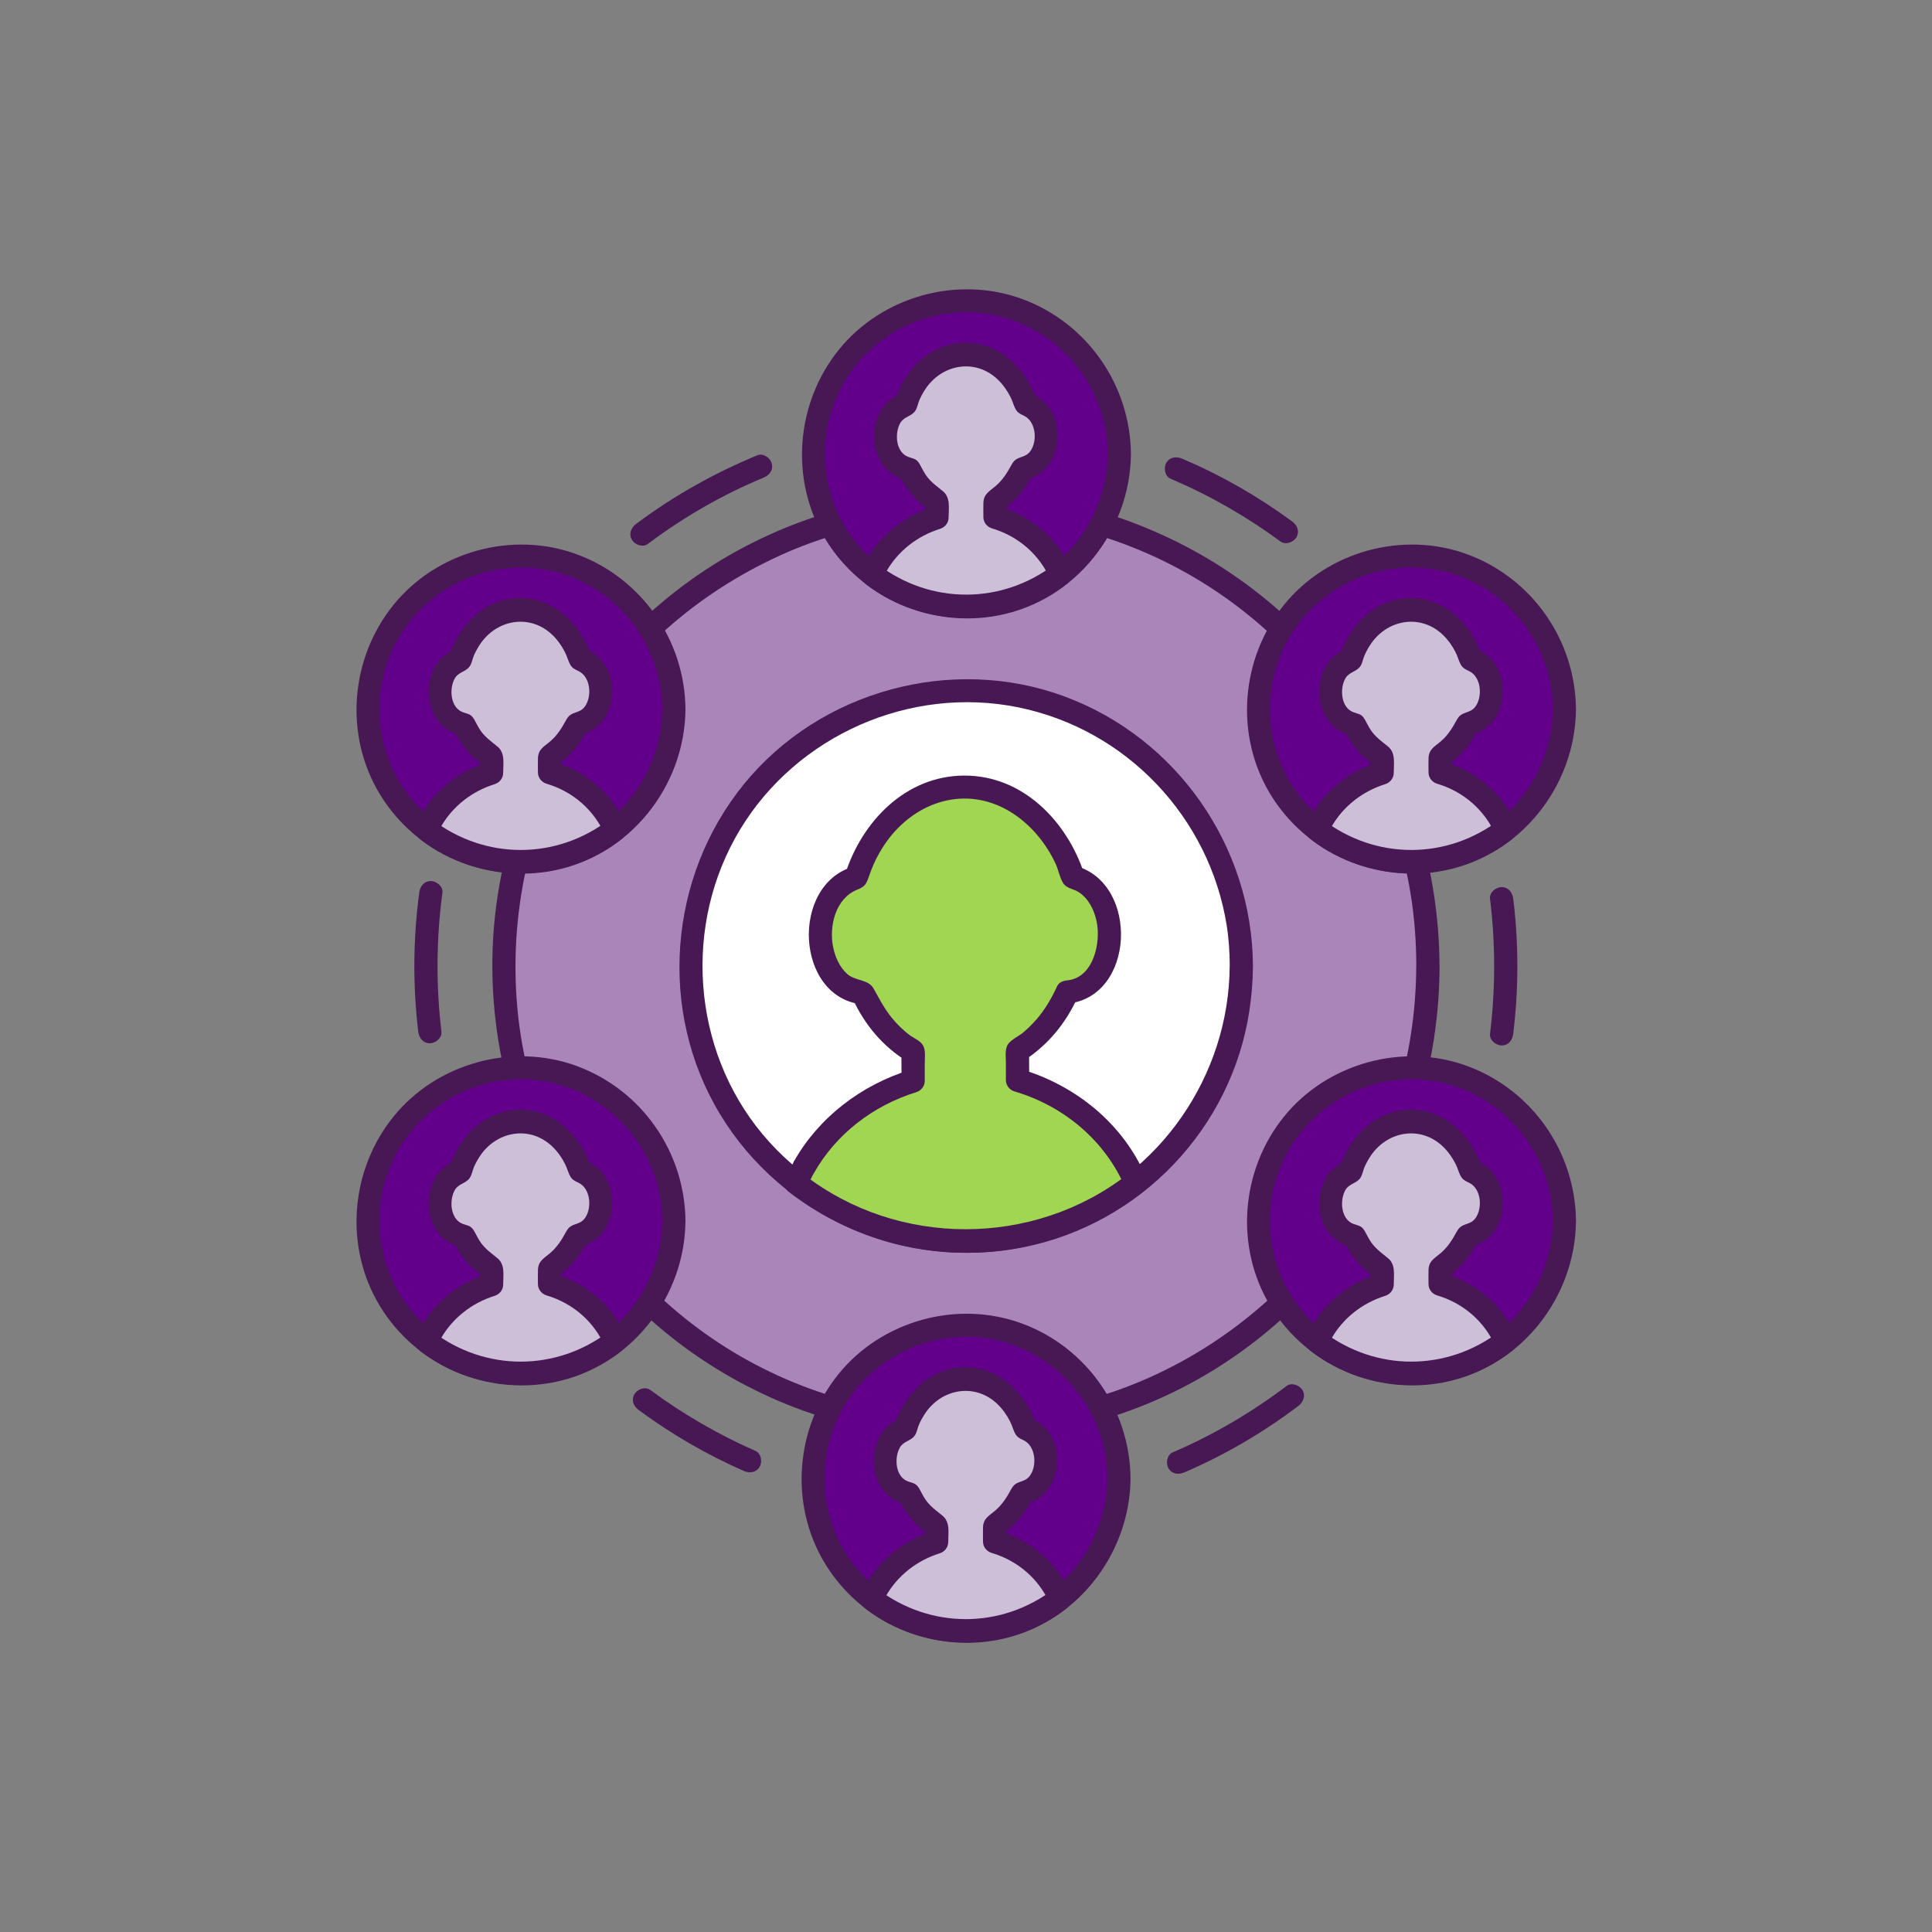 <?xml version="1.0" encoding="UTF-8"?> <svg xmlns="http://www.w3.org/2000/svg" id="tt" width="250" height="250" viewBox="0 0 250 250"><rect x="0" y="0" width="250" height="250" fill="#808080" stroke="none"/><defs><style>.cls-1{fill:#63008b;}.cls-1,.cls-2,.cls-3,.cls-4,.cls-5,.cls-6{stroke-width:0px;}.cls-2{fill:#471854;}.cls-3{fill:#a985ba;}.cls-4{fill:#cebfd9;}.cls-5{fill:#a0d651;}.cls-6{fill:#fff;}</style></defs><path class="cls-2" d="m151.46,61.94c5.05,2.15,9.82,4.88,14.24,8.13.65.48,1.67.11,2.05-.54.45-.76.12-1.57-.54-2.05-4.42-3.25-9.19-5.98-14.24-8.13-.74-.32-1.61-.22-2.05.54-.37.63-.21,1.73.54,2.05h0Z"></path><path class="cls-2" d="m83.82,70.39c4.62-3.46,9.65-6.38,14.99-8.58.75-.31,1.28-.99,1.05-1.85-.19-.71-1.09-1.36-1.85-1.05-5.59,2.31-10.86,5.26-15.7,8.89-.65.48-.98,1.3-.54,2.05.37.64,1.4,1.03,2.05.54h0Z"></path><path class="cls-2" d="m57.12,133.5c-.71-5.98-.67-12.02.13-17.99.11-.8-.77-1.5-1.5-1.5-.9,0-1.39.69-1.5,1.5-.8,5.97-.84,12.01-.13,17.99.1.8.62,1.5,1.5,1.5.74,0,1.6-.69,1.5-1.5h0Z"></path><path class="cls-2" d="m97.76,187.75c-4.82-2.12-9.38-4.76-13.61-7.89-.65-.48-1.67-.11-2.05.54-.45.76-.12,1.57.54,2.05,4.23,3.13,8.79,5.77,13.61,7.89.74.33,1.61.22,2.05-.54.37-.64.21-1.72-.54-2.05h0Z"></path><path class="cls-2" d="m166.49,179.34c-4.55,3.45-9.5,6.34-14.75,8.6-.74.32-.91,1.41-.54,2.05.45.77,1.31.86,2.05.54,5.25-2.26,10.2-5.15,14.75-8.6.64-.49.98-1.29.54-2.05-.37-.63-1.4-1.03-2.05-.54h0Z"></path><path class="cls-2" d="m192.81,116.29c.71,5.81.71,11.68,0,17.49-.1.81.76,1.5,1.5,1.5.89,0,1.4-.69,1.5-1.5.71-5.81.72-11.68,0-17.49-.1-.8-.62-1.5-1.5-1.5-.73,0-1.6.69-1.5,1.5h0Z"></path><circle class="cls-3" cx="124.98" cy="125" r="59.78"></circle><path class="cls-2" d="m183.26,125c-.03,12.09-3.78,23.91-10.77,33.78-6.77,9.54-16.5,16.99-27.5,20.98s-24.13,4.65-35.88,1.33-21.55-9.91-29.08-18.99-12.27-20.7-13.16-32.57c-.91-12.08,1.92-24.24,8.18-34.62s15.15-18.12,25.83-23.01,23.79-6.47,35.71-4.04,22.32,8.29,30.52,16.85c8.18,8.55,13.6,19.5,15.46,31.18.48,3.01.69,6.05.7,9.1,0,1.93,3.01,1.93,3,0-.04-12.64-3.93-25.13-11.28-35.43s-17.28-17.83-28.88-22.11-25.46-4.93-37.79-1.45-22.65,10.37-30.51,19.89-12.94,21.78-13.92,34.39,2.06,25.57,8.66,36.44,15.92,19.03,27.12,24.09,24.94,6.78,37.56,4.24,23.44-8.71,32.01-17.66c8.6-8.98,14.4-20.55,16.29-32.84.49-3.17.74-6.35.75-9.56,0-1.93-2.99-1.93-3,0Z"></path><circle class="cls-1" cx="125.02" cy="58.72" r="19.81"></circle><path class="cls-2" d="m143.33,58.72c-.07,7.57-4.81,14.62-12,17.2s-15.5.37-20.46-5.58c-4.92-5.91-5.46-14.6-1.48-21.14s11.75-9.95,19.19-8.44c8.53,1.73,14.68,9.29,14.76,17.97.02,1.93,3.02,1.93,3,0-.08-8.92-5.67-16.94-14.05-20.03s-18.15-.37-23.74,6.55-6.4,16.87-1.74,24.52,13.68,11.55,22.41,9.86c9.9-1.92,17.04-10.9,17.12-20.89.02-1.93-2.98-1.93-3,0Z"></path><path class="cls-4" d="m113.37,73.21c-.21.38-.39.75-.54,1.12,3.15,2.46,7.06,3.99,11.32,4.17.56,0,1.13,0,1.69,0,4.3-.17,8.24-1.72,11.41-4.21-.16-.4-.36-.8-.58-1.21-2.44-4.43-6.84-5.85-7.92-6.16v-2.12c1.53-.95,2.76-2.41,3.57-4.23,1.74-.11,3.05-1.91,3.04-4.17,0-2.06-1.11-3.71-2.61-4.08-1.23-3.91-4.32-6.49-7.84-6.48s-6.58,2.62-7.76,6.53c-1.5.39-2.59,2.07-2.58,4.11,0,2.26,1.34,4.05,3.05,4.16.81,1.81,2.07,3.29,3.61,4.2v2.14c-1.12.35-5.44,1.83-7.86,6.23Z"></path><path class="cls-2" d="m112.08,72.45c-.19.37-.37.74-.54,1.12-.36.82-.17,1.51.54,2.05,7.57,5.8,18.37,5.79,25.93-.03.7-.54.9-1.22.54-2.05-1.73-3.97-5.28-6.84-9.39-8.06l1.1,1.45v-2.12c-.26.43-.5.86-.75,1.3,1.82-1.18,3.2-2.81,4.12-4.77l-1.3.74c5.62-.66,6.11-9.58.82-11.2l1.05,1.05c-1.36-4.08-4.73-7.6-9.28-7.58s-7.9,3.54-9.21,7.63l1.05-1.05c-5.27,1.67-4.72,10.54.87,11.22l-1.3-.74c.92,1.96,2.31,3.59,4.15,4.74l-.74-1.3v2.14c.38-.48.74-.96,1.11-1.45-3.67,1.15-6.85,3.56-8.76,6.92-.96,1.68,1.63,3.19,2.59,1.51,1.53-2.68,4.03-4.62,6.97-5.54.63-.2,1.1-.77,1.1-1.45,0-1.2.28-2.6-.75-3.43-.84-.68-1.61-1.21-2.23-2.13-.29-.44-.5-.9-.76-1.35-.42-.73-.76-.69-1.46-.94-1.65-.59-1.82-3.09-1.04-4.42.49-.82,1.45-.81,1.94-1.57.26-.4.33-.96.53-1.4.24-.54.54-1.07.88-1.56,2.22-3.13,6.44-3.78,9.27-1.05.67.65,1.2,1.4,1.62,2.23.23.45.36.92.56,1.37.3.66.6.78,1.23,1.09,1.56.77,1.74,3.39.71,4.66-.26.32-.55.46-.92.6-.76.27-1.06.37-1.46,1.1-.55,1.01-1.13,1.94-2.02,2.7-.83.72-1.56,1.01-1.6,2.21-.02.61,0,1.22,0,1.83,0,.67.47,1.26,1.1,1.45,3.43,1.02,6.17,3.39,7.6,6.68l.54-2.05c-6.82,5.25-16.07,5.26-22.9.03l.54,2.05c.17-.38.35-.75.54-1.12.9-1.71-1.69-3.23-2.59-1.51Z"></path><circle class="cls-1" cx="182.62" cy="91.75" r="19.81"></circle><path class="cls-2" d="m200.92,91.75c-.07,7.57-4.81,14.62-12,17.2s-15.5.37-20.46-5.58c-4.92-5.91-5.46-14.6-1.48-21.14s11.75-9.95,19.19-8.44c8.53,1.73,14.68,9.29,14.76,17.97.02,1.93,3.02,1.93,3,0-.08-8.92-5.67-16.94-14.05-20.03s-18.15-.37-23.74,6.55c-5.6,6.93-6.4,16.87-1.74,24.52,4.64,7.62,13.68,11.55,22.41,9.86,9.9-1.92,17.04-10.9,17.12-20.89.02-1.93-2.98-1.93-3,0Z"></path><path class="cls-4" d="m170.97,106.24c-.21.38-.39.75-.54,1.12,3.15,2.46,7.06,3.99,11.32,4.17.56,0,1.13,0,1.69,0,4.3-.17,8.24-1.72,11.41-4.21-.16-.4-.36-.8-.58-1.21-2.44-4.43-6.84-5.85-7.92-6.16v-2.12c1.53-.95,2.76-2.41,3.57-4.23,1.74-.11,3.05-1.91,3.04-4.17,0-2.06-1.11-3.71-2.61-4.08-1.23-3.91-4.32-6.49-7.84-6.48s-6.58,2.62-7.76,6.53c-1.5.39-2.59,2.07-2.58,4.11,0,2.26,1.34,4.05,3.05,4.16.81,1.81,2.07,3.29,3.61,4.2v2.14c-1.12.35-5.44,1.83-7.86,6.23Z"></path><path class="cls-2" d="m169.68,105.49c-.19.37-.37.74-.54,1.12-.36.82-.17,1.51.54,2.05,7.57,5.8,18.37,5.79,25.93-.03.7-.54.9-1.22.54-2.05-1.73-3.97-5.28-6.84-9.39-8.06l1.1,1.45v-2.12c-.26.43-.5.86-.75,1.3,1.82-1.18,3.2-2.81,4.12-4.77l-1.3.74c5.62-.66,6.11-9.58.82-11.2l1.05,1.05c-1.36-4.08-4.73-7.6-9.28-7.58s-7.9,3.54-9.21,7.63l1.05-1.05c-5.27,1.67-4.72,10.54.87,11.22l-1.3-.74c.92,1.96,2.31,3.59,4.15,4.74l-.74-1.3v2.14c.38-.48.74-.96,1.11-1.45-3.67,1.15-6.85,3.56-8.76,6.92-.96,1.68,1.63,3.19,2.59,1.51,1.53-2.68,4.03-4.62,6.97-5.54.63-.2,1.1-.77,1.1-1.45,0-1.2.28-2.6-.75-3.43-.84-.68-1.61-1.21-2.23-2.13-.29-.44-.5-.9-.76-1.35-.42-.73-.76-.69-1.46-.94-1.65-.59-1.82-3.09-1.04-4.42.49-.82,1.45-.81,1.94-1.57.26-.4.33-.96.53-1.4.24-.54.54-1.07.88-1.56,2.22-3.13,6.44-3.78,9.27-1.05.67.65,1.2,1.4,1.62,2.23.23.45.36.92.56,1.37.3.66.6.78,1.23,1.09,1.56.77,1.74,3.39.71,4.66-.26.32-.55.46-.92.6-.76.27-1.06.37-1.46,1.1-.55,1.01-1.13,1.94-2.02,2.7-.83.72-1.56,1.01-1.6,2.21-.02.61,0,1.22,0,1.83,0,.67.47,1.26,1.1,1.45,3.43,1.02,6.17,3.39,7.6,6.68l.54-2.05c-6.82,5.25-16.07,5.26-22.9.03l.54,2.05c.17-.38.35-.75.54-1.12.9-1.71-1.69-3.23-2.59-1.51Z"></path><circle class="cls-1" cx="182.62" cy="157.97" r="19.81"></circle><path class="cls-2" d="m200.92,157.97c-.07,7.57-4.81,14.62-12,17.2s-15.5.37-20.46-5.58-5.46-14.6-1.48-21.14,11.75-9.95,19.19-8.44c8.53,1.73,14.68,9.29,14.76,17.97.02,1.93,3.02,1.93,3,0-.08-8.92-5.67-16.94-14.05-20.03s-18.15-.37-23.74,6.55-6.4,16.87-1.74,24.52,13.68,11.55,22.41,9.86c9.9-1.92,17.04-10.9,17.12-20.89.02-1.93-2.98-1.93-3,0Z"></path><path class="cls-4" d="m170.97,172.46c-.21.38-.39.75-.54,1.12,3.15,2.46,7.06,3.99,11.32,4.17.56,0,1.13,0,1.69,0,4.3-.17,8.24-1.72,11.41-4.21-.16-.4-.36-.8-.58-1.21-2.44-4.43-6.84-5.85-7.92-6.16v-2.12c1.53-.95,2.76-2.41,3.57-4.23,1.74-.11,3.05-1.91,3.04-4.17,0-2.06-1.11-3.71-2.61-4.08-1.23-3.91-4.32-6.49-7.84-6.48-3.52.01-6.58,2.62-7.76,6.53-1.5.39-2.59,2.07-2.58,4.11,0,2.26,1.34,4.05,3.05,4.16.81,1.81,2.07,3.29,3.61,4.2v2.14c-1.12.35-5.44,1.83-7.86,6.23Z"></path><path class="cls-2" d="m169.68,171.7c-.19.37-.37.74-.54,1.12-.36.82-.17,1.51.54,2.05,7.57,5.8,18.37,5.79,25.93-.03.7-.54.9-1.22.54-2.05-1.73-3.97-5.28-6.84-9.39-8.06l1.1,1.45v-2.12c-.26.43-.5.86-.75,1.3,1.82-1.18,3.2-2.81,4.12-4.77l-1.3.74c5.62-.66,6.11-9.58.82-11.2l1.05,1.05c-1.36-4.08-4.73-7.6-9.28-7.58s-7.9,3.54-9.21,7.63l1.05-1.05c-5.27,1.67-4.72,10.54.87,11.22l-1.3-.74c.92,1.96,2.31,3.59,4.15,4.74l-.74-1.3v2.14c.38-.48.74-.96,1.11-1.45-3.67,1.15-6.85,3.56-8.76,6.92-.96,1.68,1.63,3.19,2.59,1.51,1.53-2.68,4.03-4.62,6.97-5.54.63-.2,1.1-.77,1.1-1.45,0-1.2.28-2.6-.75-3.43-.84-.68-1.61-1.21-2.23-2.13-.29-.44-.5-.9-.76-1.35-.42-.73-.76-.69-1.46-.94-1.65-.59-1.82-3.09-1.04-4.42.49-.82,1.45-.81,1.94-1.57.26-.4.33-.96.53-1.4.24-.54.54-1.07.88-1.56,2.22-3.13,6.44-3.78,9.27-1.05.67.65,1.2,1.4,1.62,2.23.23.45.36.92.56,1.37.3.66.6.78,1.23,1.09,1.56.77,1.74,3.39.71,4.66-.26.32-.55.46-.92.6-.76.27-1.06.37-1.46,1.1-.55,1.01-1.13,1.94-2.02,2.7-.83.72-1.56,1.01-1.6,2.21-.02.61,0,1.22,0,1.83,0,.67.47,1.26,1.1,1.45,3.43,1.02,6.17,3.39,7.6,6.68l.54-2.05c-6.82,5.25-16.07,5.26-22.9.03l.54,2.05c.17-.38.35-.75.54-1.12.9-1.71-1.69-3.23-2.59-1.51Z"></path><circle class="cls-1" cx="67.38" cy="91.75" r="19.81"></circle><path class="cls-2" d="m85.69,91.75c-.07,7.57-4.81,14.62-12,17.2s-15.5.37-20.46-5.58-5.46-14.6-1.48-21.14c3.94-6.47,11.75-9.95,19.19-8.44,8.53,1.73,14.68,9.29,14.76,17.97.02,1.93,3.02,1.93,3,0-.08-8.92-5.67-16.94-14.05-20.03s-18.15-.37-23.74,6.55c-5.6,6.93-6.4,16.87-1.74,24.52s13.68,11.55,22.41,9.86c9.9-1.92,17.04-10.9,17.12-20.89.02-1.93-2.98-1.93-3,0Z"></path><path class="cls-4" d="m55.74,106.24c-.21.38-.39.75-.54,1.12,3.15,2.46,7.06,3.99,11.32,4.17.56,0,1.13,0,1.69,0,4.3-.17,8.24-1.72,11.41-4.21-.16-.4-.36-.8-.58-1.21-2.44-4.43-6.84-5.85-7.92-6.16v-2.12c1.53-.95,2.76-2.41,3.57-4.23,1.74-.11,3.05-1.91,3.04-4.17,0-2.06-1.11-3.71-2.61-4.08-1.23-3.91-4.32-6.49-7.84-6.48s-6.58,2.62-7.76,6.53c-1.5.39-2.59,2.07-2.58,4.11,0,2.26,1.34,4.05,3.05,4.16.81,1.81,2.07,3.29,3.61,4.2v2.14c-1.12.35-5.44,1.83-7.86,6.23Z"></path><path class="cls-2" d="m54.44,105.49c-.19.37-.37.74-.54,1.12-.36.82-.17,1.51.54,2.05,7.57,5.8,18.37,5.79,25.93-.03.7-.54.9-1.22.54-2.05-1.73-3.97-5.28-6.84-9.39-8.06l1.1,1.45v-2.12c-.26.43-.5.86-.75,1.3,1.82-1.18,3.2-2.81,4.12-4.77l-1.3.74c5.62-.66,6.11-9.58.82-11.2l1.05,1.05c-1.36-4.08-4.73-7.6-9.28-7.58s-7.9,3.54-9.21,7.63l1.05-1.05c-5.27,1.67-4.72,10.54.87,11.22l-1.3-.74c.92,1.96,2.31,3.59,4.15,4.74l-.74-1.3v2.14c.38-.48.74-.96,1.11-1.45-3.67,1.15-6.85,3.56-8.76,6.92-.96,1.68,1.63,3.19,2.59,1.51,1.53-2.68,4.03-4.62,6.97-5.54.63-.2,1.1-.77,1.1-1.45,0-1.2.28-2.6-.75-3.43-.84-.68-1.61-1.21-2.23-2.13-.29-.44-.5-.9-.76-1.35-.42-.73-.76-.69-1.46-.94-1.65-.59-1.82-3.09-1.04-4.42.49-.82,1.45-.81,1.94-1.57.26-.4.33-.96.53-1.4.24-.54.54-1.07.88-1.56,2.22-3.13,6.44-3.78,9.27-1.05.67.65,1.2,1.4,1.62,2.23.23.45.36.92.56,1.37.3.66.6.78,1.23,1.09,1.56.77,1.74,3.39.71,4.66-.26.32-.55.46-.92.6-.76.27-1.06.37-1.46,1.1-.55,1.01-1.13,1.94-2.02,2.7-.83.72-1.56,1.01-1.6,2.21-.02.61,0,1.22,0,1.83,0,.67.47,1.26,1.1,1.45,3.43,1.02,6.17,3.39,7.6,6.68l.54-2.05c-6.82,5.25-16.07,5.26-22.9.03l.54,2.05c.17-.38.35-.75.54-1.12.9-1.71-1.69-3.23-2.59-1.51Z"></path><circle class="cls-1" cx="67.38" cy="157.97" r="19.81"></circle><path class="cls-2" d="m85.69,157.97c-.07,7.57-4.81,14.62-12,17.2s-15.5.37-20.46-5.58-5.46-14.6-1.48-21.14,11.75-9.95,19.19-8.44c8.53,1.73,14.68,9.29,14.76,17.97.02,1.93,3.02,1.93,3,0-.08-8.92-5.67-16.94-14.05-20.03s-18.15-.37-23.74,6.55c-5.6,6.93-6.4,16.87-1.74,24.52s13.68,11.55,22.41,9.86c9.9-1.92,17.04-10.9,17.12-20.89.02-1.93-2.98-1.93-3,0Z"></path><path class="cls-4" d="m55.74,172.46c-.21.38-.39.75-.54,1.12,3.15,2.46,7.06,3.99,11.32,4.17.56,0,1.13,0,1.69,0,4.3-.17,8.24-1.72,11.41-4.21-.16-.4-.36-.8-.58-1.21-2.44-4.43-6.84-5.85-7.92-6.16v-2.12c1.53-.95,2.76-2.41,3.57-4.23,1.74-.11,3.05-1.91,3.04-4.17,0-2.06-1.11-3.71-2.61-4.08-1.23-3.91-4.32-6.49-7.84-6.48-3.52.01-6.58,2.62-7.76,6.53-1.5.39-2.59,2.07-2.58,4.11,0,2.26,1.34,4.05,3.05,4.16.81,1.81,2.07,3.29,3.61,4.2v2.14c-1.12.35-5.44,1.83-7.86,6.23Z"></path><path class="cls-2" d="m54.44,171.7c-.19.37-.37.74-.54,1.12-.36.82-.17,1.51.54,2.05,7.57,5.8,18.37,5.79,25.93-.03.7-.54.9-1.22.54-2.05-1.73-3.97-5.28-6.84-9.39-8.06l1.1,1.45v-2.12c-.26.43-.5.86-.75,1.3,1.82-1.18,3.2-2.81,4.12-4.77l-1.3.74c5.62-.66,6.11-9.58.82-11.2l1.05,1.05c-1.36-4.08-4.73-7.6-9.28-7.58s-7.9,3.54-9.21,7.63l1.05-1.05c-5.27,1.67-4.72,10.54.87,11.22l-1.3-.74c.92,1.96,2.31,3.59,4.15,4.74l-.74-1.3v2.14c.38-.48.74-.96,1.11-1.45-3.67,1.15-6.85,3.56-8.76,6.92-.96,1.68,1.63,3.19,2.59,1.51,1.53-2.68,4.03-4.62,6.97-5.54.63-.2,1.1-.77,1.1-1.45,0-1.2.28-2.6-.75-3.43-.84-.68-1.61-1.21-2.23-2.13-.29-.44-.5-.9-.76-1.35-.42-.73-.76-.69-1.46-.94-1.65-.59-1.82-3.09-1.04-4.42.49-.82,1.45-.81,1.94-1.57.26-.4.33-.96.53-1.4.24-.54.54-1.07.88-1.56,2.22-3.13,6.44-3.78,9.27-1.05.67.65,1.2,1.4,1.62,2.23.23.45.36.92.56,1.37.3.66.6.78,1.23,1.09,1.56.77,1.74,3.39.71,4.66-.26.32-.55.46-.92.6-.76.27-1.06.37-1.46,1.1-.55,1.01-1.13,1.94-2.02,2.7-.83.72-1.56,1.01-1.6,2.21-.02.61,0,1.22,0,1.83,0,.67.47,1.26,1.1,1.45,3.43,1.02,6.17,3.39,7.6,6.68l.54-2.05c-6.82,5.25-16.07,5.26-22.9.03l.54,2.05c.17-.38.35-.75.54-1.12.9-1.71-1.69-3.23-2.59-1.51Z"></path><circle class="cls-1" cx="124.98" cy="191.28" r="19.81"></circle><path class="cls-2" d="m143.28,191.28c-.07,7.57-4.81,14.62-12,17.2s-15.5.37-20.46-5.58-5.46-14.6-1.48-21.14c3.94-6.47,11.75-9.95,19.19-8.44,8.53,1.73,14.68,9.29,14.76,17.97.02,1.93,3.02,1.93,3,0-.08-8.92-5.67-16.94-14.05-20.03s-18.15-.37-23.74,6.55-6.4,16.87-1.74,24.52,13.68,11.55,22.41,9.86c9.9-1.92,17.04-10.9,17.12-20.89.02-1.93-2.98-1.93-3,0Z"></path><path class="cls-4" d="m113.33,205.77c-.21.38-.39.75-.54,1.12,3.15,2.46,7.06,3.99,11.32,4.17.56,0,1.13,0,1.69,0,4.3-.17,8.24-1.72,11.41-4.21-.16-.4-.36-.8-.58-1.21-2.44-4.43-6.84-5.85-7.92-6.16v-2.12c1.53-.95,2.76-2.41,3.57-4.23,1.74-.11,3.05-1.91,3.04-4.17,0-2.06-1.11-3.71-2.61-4.08-1.23-3.91-4.32-6.49-7.84-6.48s-6.58,2.62-7.76,6.53c-1.5.39-2.59,2.07-2.58,4.11,0,2.26,1.34,4.05,3.05,4.16.81,1.81,2.07,3.29,3.61,4.2v2.14c-1.12.35-5.44,1.83-7.86,6.23Z"></path><path class="cls-2" d="m112.03,205.02c-.19.37-.37.74-.54,1.12-.36.82-.17,1.51.54,2.05,7.57,5.8,18.37,5.79,25.93-.03.7-.54.9-1.22.54-2.05-1.73-3.97-5.28-6.84-9.39-8.06l1.1,1.45v-2.12c-.26.43-.5.86-.75,1.3,1.82-1.18,3.2-2.81,4.12-4.77l-1.3.74c5.62-.66,6.11-9.58.82-11.2l1.05,1.05c-1.36-4.08-4.73-7.6-9.28-7.58s-7.9,3.54-9.21,7.63l1.05-1.05c-5.27,1.67-4.72,10.54.87,11.22l-1.3-.74c.92,1.96,2.31,3.59,4.15,4.74l-.74-1.3v2.14c.38-.48.74-.96,1.11-1.45-3.67,1.15-6.85,3.56-8.76,6.92-.96,1.68,1.63,3.19,2.59,1.51,1.53-2.68,4.03-4.62,6.97-5.54.63-.2,1.1-.77,1.1-1.45,0-1.2.28-2.6-.75-3.43-.84-.68-1.61-1.21-2.23-2.13-.29-.44-.5-.9-.76-1.35-.42-.73-.76-.69-1.46-.94-1.65-.59-1.82-3.09-1.04-4.42.49-.82,1.45-.81,1.94-1.57.26-.4.33-.96.53-1.4.24-.54.54-1.07.88-1.56,2.22-3.13,6.44-3.78,9.27-1.05.67.65,1.2,1.4,1.62,2.23.23.45.36.92.56,1.37.3.66.6.78,1.23,1.09,1.56.77,1.74,3.39.71,4.66-.26.32-.55.46-.92.6-.76.27-1.06.37-1.46,1.1-.55,1.01-1.13,1.94-2.02,2.7-.83.72-1.56,1.01-1.6,2.21-.02.61,0,1.22,0,1.83,0,.67.47,1.26,1.1,1.45,3.43,1.02,6.17,3.39,7.6,6.68l.54-2.05c-6.82,5.25-16.07,5.26-22.9.03l.54,2.05c.17-.38.35-.75.54-1.12.9-1.71-1.69-3.23-2.59-1.51Z"></path><circle class="cls-6" cx="124.98" cy="125" r="35.64"></circle><path class="cls-2" d="m159.12,125c-.07,14.13-9.01,27.2-22.36,32.06s-28.91.72-38.11-10.32c-9.17-11.01-10.28-27.16-2.89-39.39,7.37-12.2,22.02-18.67,36.01-15.82s24.72,14.22,26.96,28.19c.28,1.75.39,3.51.4,5.28,0,1.93,3.01,1.93,3,0-.07-15.48-9.87-29.53-24.41-34.89-14.57-5.38-31.57-.73-41.4,11.29s-11.23,29.41-3.15,42.77c8.07,13.35,23.96,20.28,39.23,17.23s26.92-15.44,29.25-30.48c.3-1.96.47-3.93.48-5.91s-2.99-1.93-3,0Z"></path><path class="cls-5" d="m104.02,151.08c-.37.68-.7,1.35-.98,2.02,5.66,4.43,12.7,7.18,20.36,7.51,1.01,0,2.03,0,3.04,0,7.73-.31,14.83-3.09,20.53-7.57-.3-.71-.64-1.44-1.04-2.17-4.39-7.96-12.31-10.52-14.25-11.08l-.02-3.81c2.76-1.7,4.98-4.33,6.44-7.61,3.13-.19,5.49-3.44,5.47-7.5-.02-3.7-2-6.68-4.7-7.35-2.22-7.04-7.78-11.69-14.1-11.66-6.33.03-11.84,4.72-13.97,11.74-2.69.69-4.66,3.72-4.64,7.39.02,4.06,2.4,7.29,5.5,7.49,1.45,3.27,3.73,5.92,6.5,7.56l.02,3.85c-2.03.62-9.81,3.29-14.15,11.2Z"></path><path class="cls-2" d="m102.73,150.32c-.35.66-.68,1.33-.98,2.02-.24.55-.32,1.39.23,1.82,6.61,5.11,14.57,7.94,22.95,7.95s16.46-2.84,23.11-8c.57-.44.47-1.25.23-1.82-2.91-6.87-9.09-11.86-16.19-13.95l1.1,1.45-.02-3.81-.74,1.3c3.11-1.97,5.45-4.81,6.98-8.15l-1.3.74c8.78-.82,9.34-15.49,1.16-17.8l1.05,1.05c-2.23-6.84-7.95-12.79-15.55-12.76s-13.27,5.98-15.42,12.84l1.05-1.05c-8.15,2.38-7.49,16.97,1.25,17.83l-1.3-.74c1.52,3.33,3.9,6.18,7.04,8.1l-.74-1.3.02,3.85,1.1-1.45c-6.28,1.95-11.81,6.12-15.05,11.89-.94,1.69,1.65,3.2,2.59,1.51,2.86-5.1,7.7-8.79,13.26-10.51.63-.2,1.1-.77,1.1-1.45v-2.16c-.01-.71.16-1.79-.22-2.44s-1.22-.94-1.78-1.37c-.65-.5-1.26-1.07-1.81-1.68-1.21-1.31-1.96-2.79-2.82-4.33-.67-1.19-2.36-.95-3.38-1.85s-1.6-2.24-1.86-3.57c-.52-2.7.35-6.24,3.12-7.35.85-.34,1.15-.62,1.45-1.5.29-.83.59-1.63.98-2.42.66-1.31,1.47-2.55,2.46-3.64,1.92-2.1,4.41-3.62,7.23-4.09,5.98-.99,11.16,3.11,13.57,8.3.36.78.52,1.76.96,2.48s1.37.75,2.04,1.19c1.26.84,1.97,2.27,2.29,3.72.6,2.73-.36,7.36-3.79,7.69-.5.05-1.07.24-1.3.74-.72,1.57-1.6,3.09-2.75,4.39-.51.57-1.05,1.11-1.63,1.6s-1.47.87-1.94,1.47c-.49.64-.32,1.68-.32,2.44v2.28c.01.67.47,1.26,1.11,1.45,6.41,1.89,11.77,6.38,14.39,12.57l.23-1.82c-12.13,9.42-29.66,9.45-41.81.05l.23,1.82c.3-.69.62-1.36.98-2.02.91-1.7-1.68-3.22-2.59-1.51Z"></path></svg> 